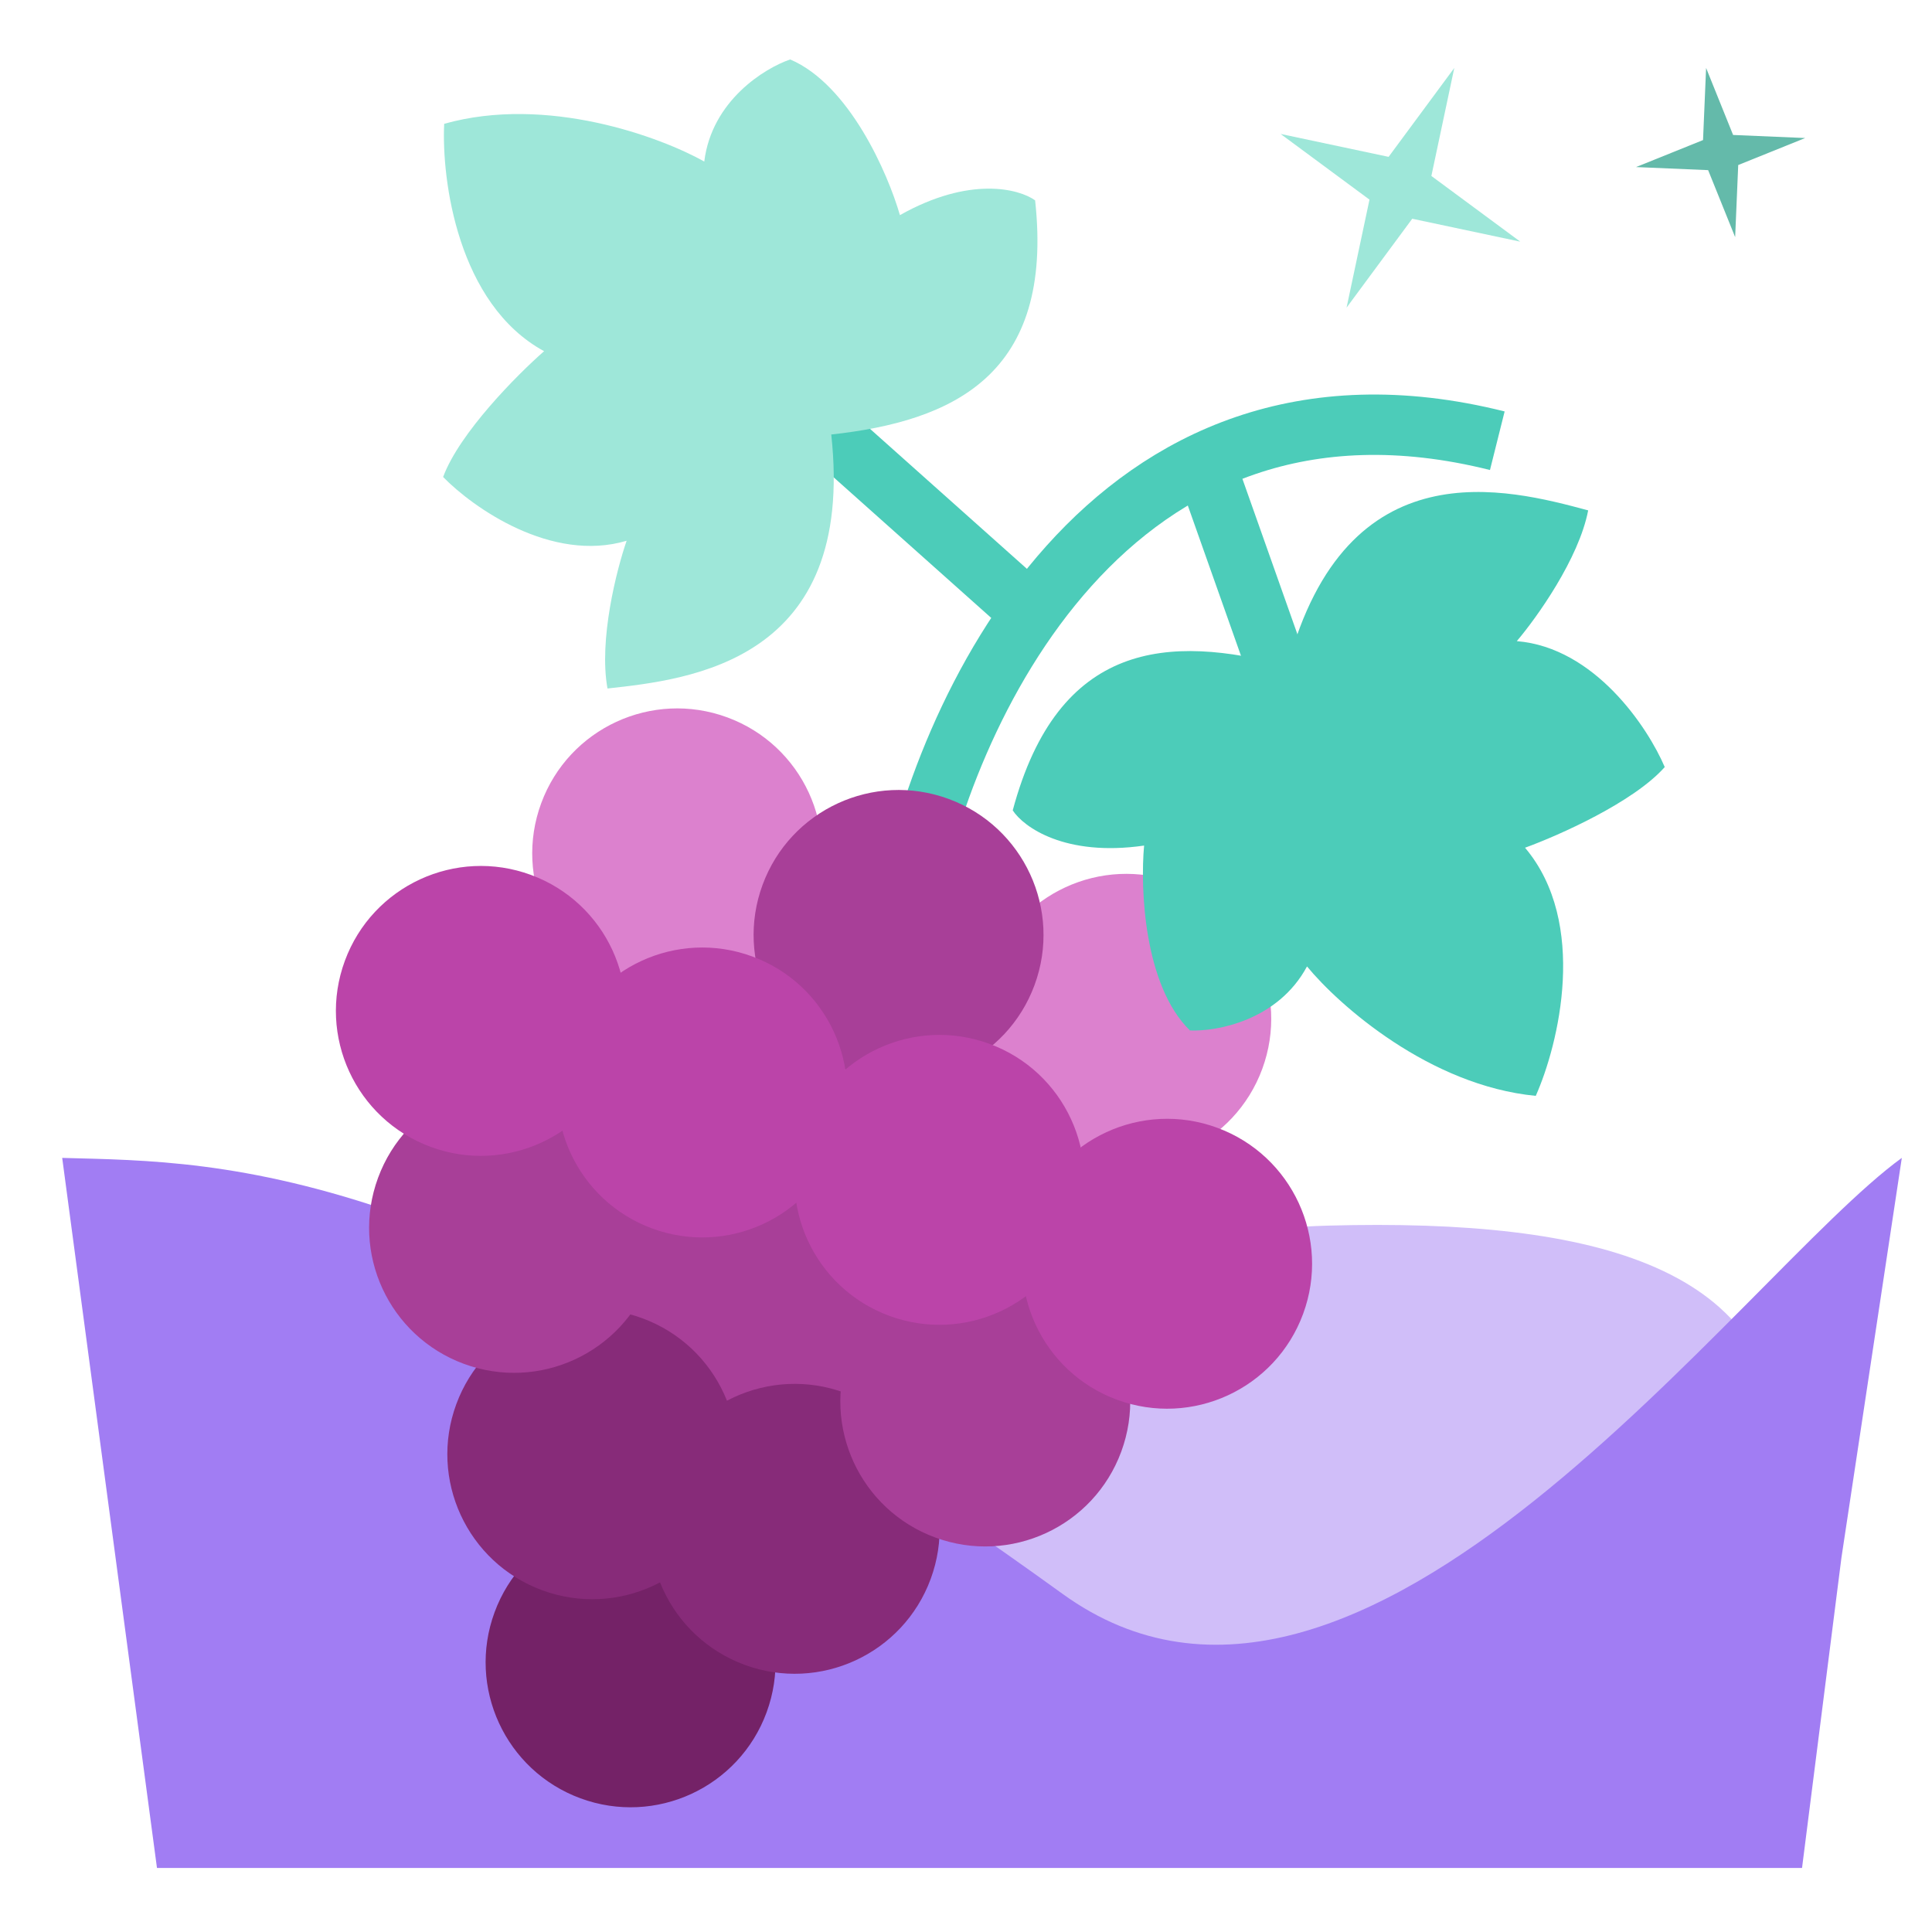 <svg width="160" height="160" viewBox="0 0 160 160" fill="none" xmlns="http://www.w3.org/2000/svg">
<path d="M110 101.5C87.654 102.103 27.514 117.234 11 125.9L17.324 147L147.5 144.363V120.625C147.5 105 132.346 100.897 110 101.5Z" fill="#D0BEF9"/>
<path d="M149.237 154.696L152.5 129L157.5 95.892C144.245 105.505 112.797 149.908 88 132C38 95.892 18.923 96.266 5.151 95.892L13 154.696H149.237Z" fill="#A17DF3"/>
<line x1="60.668" y1="28.71" x2="85.886" y2="51.21" stroke="#4CCCB9" stroke-width="5"/>
<line x1="100.196" y1="39.532" x2="107.857" y2="61.181" stroke="#4CCCB9" stroke-width="5"/>
<path d="M75.091 75.593C77.958 59.198 91.754 28.426 124 36.499" stroke="#4CCCB9" stroke-width="5"/>
<circle cx="52.222" cy="137.667" r="12.002" transform="rotate(20.225 52.222 137.667)" fill="#742267"/>
<circle cx="56.081" cy="70.672" r="12.002" transform="rotate(20.225 56.081 70.672)" fill="#DC81CE"/>
<circle cx="93.273" cy="84.374" r="12.002" transform="rotate(20.225 93.273 84.374)" fill="#DC81CE"/>
<circle cx="74.415" cy="77.427" r="12.002" transform="rotate(20.225 74.415 77.427)" fill="#A83F98"/>
<circle cx="62.74" cy="109.118" r="12.002" transform="rotate(20.225 62.74 109.118)" fill="#A83F98"/>
<circle cx="49.051" cy="120.436" r="12.002" transform="rotate(20.225 49.051 120.436)" fill="#872B79"/>
<circle cx="65.814" cy="126.611" r="12.002" transform="rotate(20.225 65.814 126.611)" fill="#872B79"/>
<circle cx="42.572" cy="101.688" r="12.002" transform="rotate(20.225 42.572 101.688)" fill="#A83F98"/>
<circle cx="81.597" cy="116.066" r="12.002" transform="rotate(20.225 81.597 116.066)" fill="#A83F98"/>
<circle cx="58.156" cy="90.474" r="12.002" transform="rotate(20.225 58.156 90.474)" fill="#BB44A9"/>
<circle cx="77.8" cy="97.711" r="12.002" transform="rotate(20.225 77.8 97.711)" fill="#BB44A9"/>
<circle cx="96.657" cy="104.659" r="12.002" transform="rotate(20.225 96.657 104.659)" fill="#BB44A9"/>
<circle cx="39.822" cy="83.719" r="12.002" transform="rotate(20.225 39.822 83.719)" fill="#BB44A9"/>
<path d="M85.724 16.592C87.305 31.039 78.953 34.877 68.841 35.984C70.896 54.764 57.172 56.267 50.31 57.018C49.578 53.005 51.061 47.189 51.895 44.783C45.664 46.635 39.167 42.034 36.697 39.502C38.051 35.845 42.836 31.033 45.059 29.084C37.908 25.189 36.563 14.907 36.785 10.253C45.294 7.86 54.691 11.339 58.325 13.378C58.943 8.339 63.327 5.642 65.441 4.923C70.348 7.018 73.543 14.392 74.528 17.817C80.311 14.553 84.401 15.64 85.724 16.592Z" fill="#9EE7D9"/>
<path d="M83.87 67.112C87.631 53.074 96.806 52.523 106.632 55.156C111.522 36.907 124.858 40.48 131.526 42.267C130.754 46.273 127.264 51.156 125.615 53.096C132.093 53.628 136.482 60.271 137.867 63.525C135.279 66.443 129.076 69.194 126.297 70.205C131.551 76.427 129.078 86.497 127.185 90.755C118.386 89.902 110.889 83.254 108.241 80.036C105.839 84.508 100.776 85.434 98.545 85.338C94.73 81.607 94.425 73.576 94.749 70.027C88.176 70.974 84.757 68.478 83.87 67.112Z" fill="#4CCCB9"/>
<path fill-rule="evenodd" clip-rule="evenodd" d="M143.528 11.177L149.5 11.431L143.952 13.667L143.698 19.638L141.461 14.09L135.49 13.836L141.038 11.6L141.292 5.628L143.528 11.177Z" fill="#64BAAA"/>
<path fill-rule="evenodd" clip-rule="evenodd" d="M118.54 14.573L125.902 20.013L116.956 18.115L111.517 25.477L113.415 16.532L106.053 11.092L114.998 12.99L120.438 5.628L118.54 14.573Z" fill="#9EE7D9"/>
</svg>
